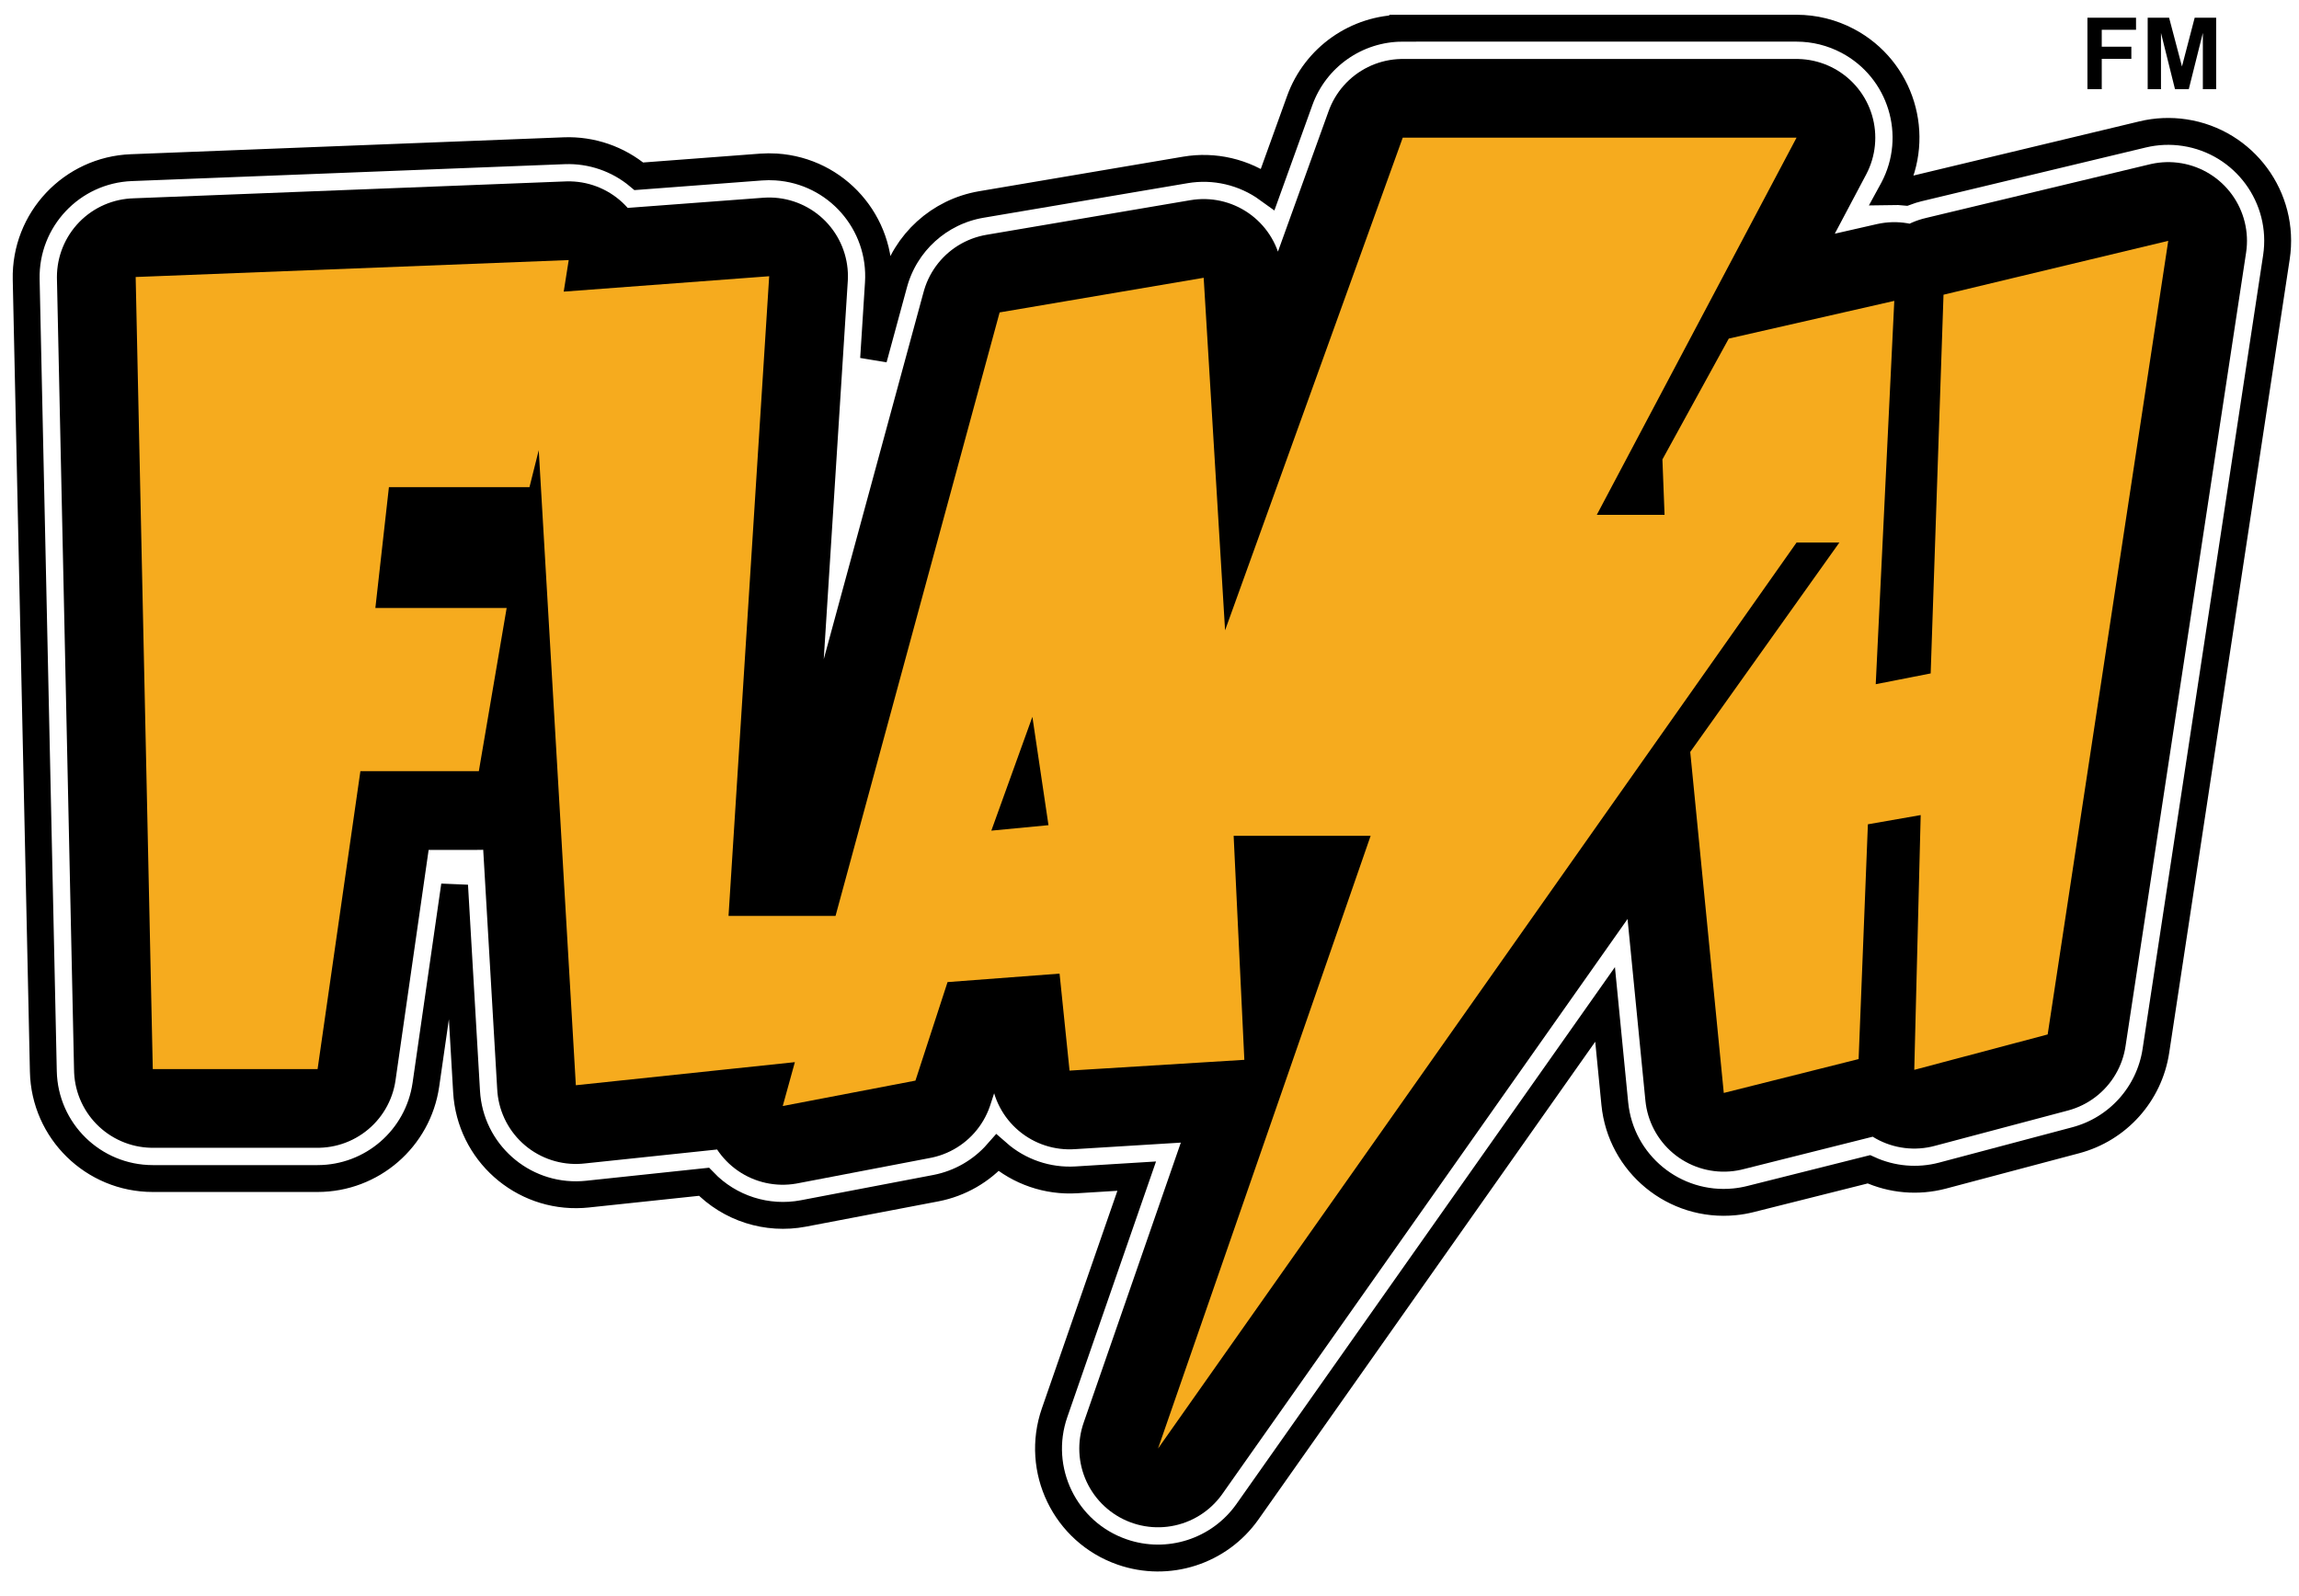 <?xml version="1.0" encoding="utf-8"?>
<!-- Generator: Adobe Illustrator 16.0.0, SVG Export Plug-In . SVG Version: 6.00 Build 0)  -->
<!DOCTYPE svg PUBLIC "-//W3C//DTD SVG 1.1//EN" "http://www.w3.org/Graphics/SVG/1.1/DTD/svg11.dtd">
<svg version="1.1"
	 id="svg3879" xmlns:dc="http://purl.org/dc/elements/1.1/" xmlns:cc="http://creativecommons.org/ns#" xmlns:rdf="http://www.w3.org/1999/02/22-rdf-syntax-ns#" xmlns:svg="http://www.w3.org/2000/svg" xmlns:sodipodi="http://sodipodi.sourceforge.net/DTD/sodipodi-0.dtd" xmlns:inkscape="http://www.inkscape.org/namespaces/inkscape" sodipodi:docname="Kopia flash vcs.svg" inkscape:version="0.48.3.1 r9886"
	 xmlns="http://www.w3.org/2000/svg" xmlns:xlink="http://www.w3.org/1999/xlink" x="0px" y="0px" width="468px" height="325px"
	 viewBox="15.499 12.088 468 325" enable-background="new 15.499 12.088 468 325" xml:space="preserve">
<sodipodi:namedview  fit-margin-left="0" fit-margin-top="0" showguides="true" showgrid="false" inkscape:cy="266.71907" inkscape:cx="223.38064" inkscape:zoom="0.7660845" borderopacity="1.0" bordercolor="#666666" pagecolor="#ffffff" id="base" fit-margin-bottom="0" fit-margin-right="0" inkscape:window-maximized="1" inkscape:window-y="24" inkscape:window-x="65" inkscape:window-height="744" inkscape:window-width="1295" inkscape:guide-bbox="true" inkscape:current-layer="layer4" inkscape:document-units="px" inkscape:pageshadow="2" inkscape:pageopacity="0.0">
	</sodipodi:namedview>
<g>
	<g id="layer1" transform="translate(3.969,-836.015)" inkscape:label="Layer 1" inkscape:groupmode="layer">
		<path id="path3861" inkscape:connector-curvature="0" fill="none" stroke="#000000" stroke-width="5.473" d="M297.075,853.847
			c-9.396,0.001-17.781,5.895-20.965,14.734l-6.5,18.033c-4.845-3.501-10.893-4.91-16.786-3.909l-41.539,7.037
			c-8.557,1.458-15.488,7.75-17.764,16.126l-4.154,15.296l0.978-15.394c0.788-12.283-8.53-22.88-20.813-23.668
			c-1.026-0.066-2.058-0.061-3.084,0.016L141.573,884c-4.23-3.552-9.629-5.407-15.149-5.205l-88.16,3.445
			c-12.144,0.478-21.666,10.598-21.404,22.749l3.494,161.292c0.267,12.116,10.166,21.798,22.284,21.797h33.549
			c11.073-0.01,20.46-8.148,22.04-19.108l5.84-40.562l2.443,41.979c0.716,12.287,11.258,21.668,23.546,20.951
			c0.346-0.02,0.69-0.048,1.035-0.084l23.75-2.518c5.221,5.432,12.831,7.859,20.232,6.451l27-5.155
			c4.852-0.941,9.252-3.468,12.511-7.185c4.417,3.879,10.187,5.854,16.054,5.498l12.29-0.758l-16.713,48.162
			c-4.042,11.625,2.107,24.326,13.733,28.367c9.39,3.264,19.806-0.084,25.533-8.209l72.79-103.285l1.979,20.207
			c1.209,12.249,12.118,21.199,24.367,19.99c1.094-0.107,2.178-0.297,3.244-0.564l24.116-6.061c4.686,2.148,9.97,2.605,14.954,1.295
			l27.146-7.207c8.581-2.275,14.993-9.428,16.322-18.205l24.532-161.585c1.849-12.169-6.519-23.532-18.688-25.38
			c-2.841-0.432-5.738-0.31-8.532,0.359l-45.741,10.971c-0.854,0.211-1.694,0.472-2.517,0.782c-0.934-0.1-1.872-0.141-2.811-0.122
			l0.294-0.538c5.761-10.877,1.613-24.365-9.264-30.126c-3.214-1.702-6.795-2.592-10.431-2.592H297.075L297.075,853.847z
			 M312.737,898.416h27.489l-23.335,44.104c-5.748,10.884-1.584,24.367,9.301,30.114c3.203,1.691,6.771,2.577,10.394,2.579h1.686
			l-26.242,37.239c-2.634-9.697-11.431-16.432-21.479-16.445H271.59c4.779-2.608,8.438-6.876,10.287-11.998L312.737,898.416
			L312.737,898.416z M105.263,924.219c-0.242,0.255-0.479,0.516-0.709,0.782H90.7c-11.348,0.006-20.88,8.539-22.138,19.817
			l-2.761,24.605c-0.719,6.498,1.452,12.983,5.938,17.739c-4.001,2.937-6.907,7.124-8.259,11.9l-1.588-73.133L105.263,924.219
			L105.263,924.219z M144.236,928.495l-0.708,11.265l-0.073-1.295c-0.212-3.414-1.207-6.733-2.908-9.7L144.236,928.495z
			 M235.817,930.792l2.859,47.012c0.561,9.201,6.728,17.106,15.516,19.89c-8.723,3.578-14.251,12.256-13.806,21.673l0.464,9.383
			c-4.358-3.383-9.817-5.027-15.32-4.617l-18.351,1.393l25.607-94.22L235.817,930.792L235.817,930.792z"/>
	</g>
	<g id="layer2" transform="translate(60.984,-413.173)" inkscape:label="Warstwa#1" inkscape:groupmode="layer">
		<path id="path3787" inkscape:connector-curvature="0" stroke="#000000" stroke-width="32.058" stroke-linejoin="round" d="
			M113.856,650.471l27.013-5.172l6.536-20.063l22.801-1.725l2.033,19.75l35.582-2.195l-2.178-45.61h27.885l-43.279,124.763
			l129.982-184.479h8.715l-30.354,42.633l6.826,69.435l27.449-6.896l1.888-47.805l10.747-1.881l-1.307,51.88l27.158-7.21
			l24.544-161.596l-45.748,10.972l-2.613,77.115l-11.184,2.194l3.776-78.055l-33.694,7.68l-13.507,24.608l0.437,11.285h-13.798
			l40.665-76.801h-80.168L203.9,553.608l-4.356-71.786l-41.537,7.053l-33.403,122.882h-21.785l8.278-130.249l-41.827,3.135
			l1.017-6.426l-88.156,3.448l3.485,161.282h33.549l8.714-60.657h24.109l5.664-33.229H30.928l2.759-24.607h28.611l1.888-7.523
			l7.552,129.308l44.587-4.702L113.856,650.471z"/>
	</g>
	<g id="layer4" transform="translate(60.984,-413.173)" inkscape:label="Warstwa#2" inkscape:groupmode="layer">
		<g>
			<path fill="#F6AB1E" d="M350.149,485.27l-2.613,77.115l-11.184,2.194l3.776-78.055l-33.694,7.68l-13.507,24.608l0.437,11.285
				h-13.798l40.665-76.801h-80.168L203.9,553.608l-4.356-71.786l-41.537,7.053l-33.403,122.882h-21.785l8.278-130.249l-41.827,3.135
				l1.017-6.426l-88.156,3.448l3.485,161.282h33.549l8.714-60.657h24.109l5.664-33.229H30.928l2.759-24.607h28.611l1.888-7.523
				l7.552,129.308l44.587-4.702l-2.469,8.934l27.013-5.172l6.536-20.063l22.801-1.725l2.033,19.75l35.582-2.195l-2.178-45.61h27.885
				l-43.279,124.763l129.982-184.479h8.715l-30.354,42.633l6.826,69.435l27.449-6.896l1.888-47.805l10.747-1.881l-1.307,51.88
				l27.158-7.21l24.544-161.596L350.149,485.27z M156.318,594.397l8.356-23.176l3.277,22.063L156.318,594.397z"/>
			<g id="text3879_8_" transform="scale(0.918,1.09)">
				<path id="path3956_8_" inkscape:connector-curvature="0" d="M413.341,406.808v-13.352h10.777v2.258h-7.602v3.161h6.563v2.258
					h-6.563v5.674H413.341"/>
				<path id="path3958_8_" inkscape:connector-curvature="0" d="M426.701,406.808v-13.352h4.751l2.852,9.107l2.82-9.107h4.761
					v13.352h-2.949v-10.51l-3.121,10.51h-3.055l-3.109-10.51v10.51H426.701"/>
			</g>
		</g>
	</g>
	<g id="layer3" transform="translate(3.969,-836.015)" inkscape:label="Warstwa" inkscape:groupmode="layer">
	</g>
</g>
</svg>
